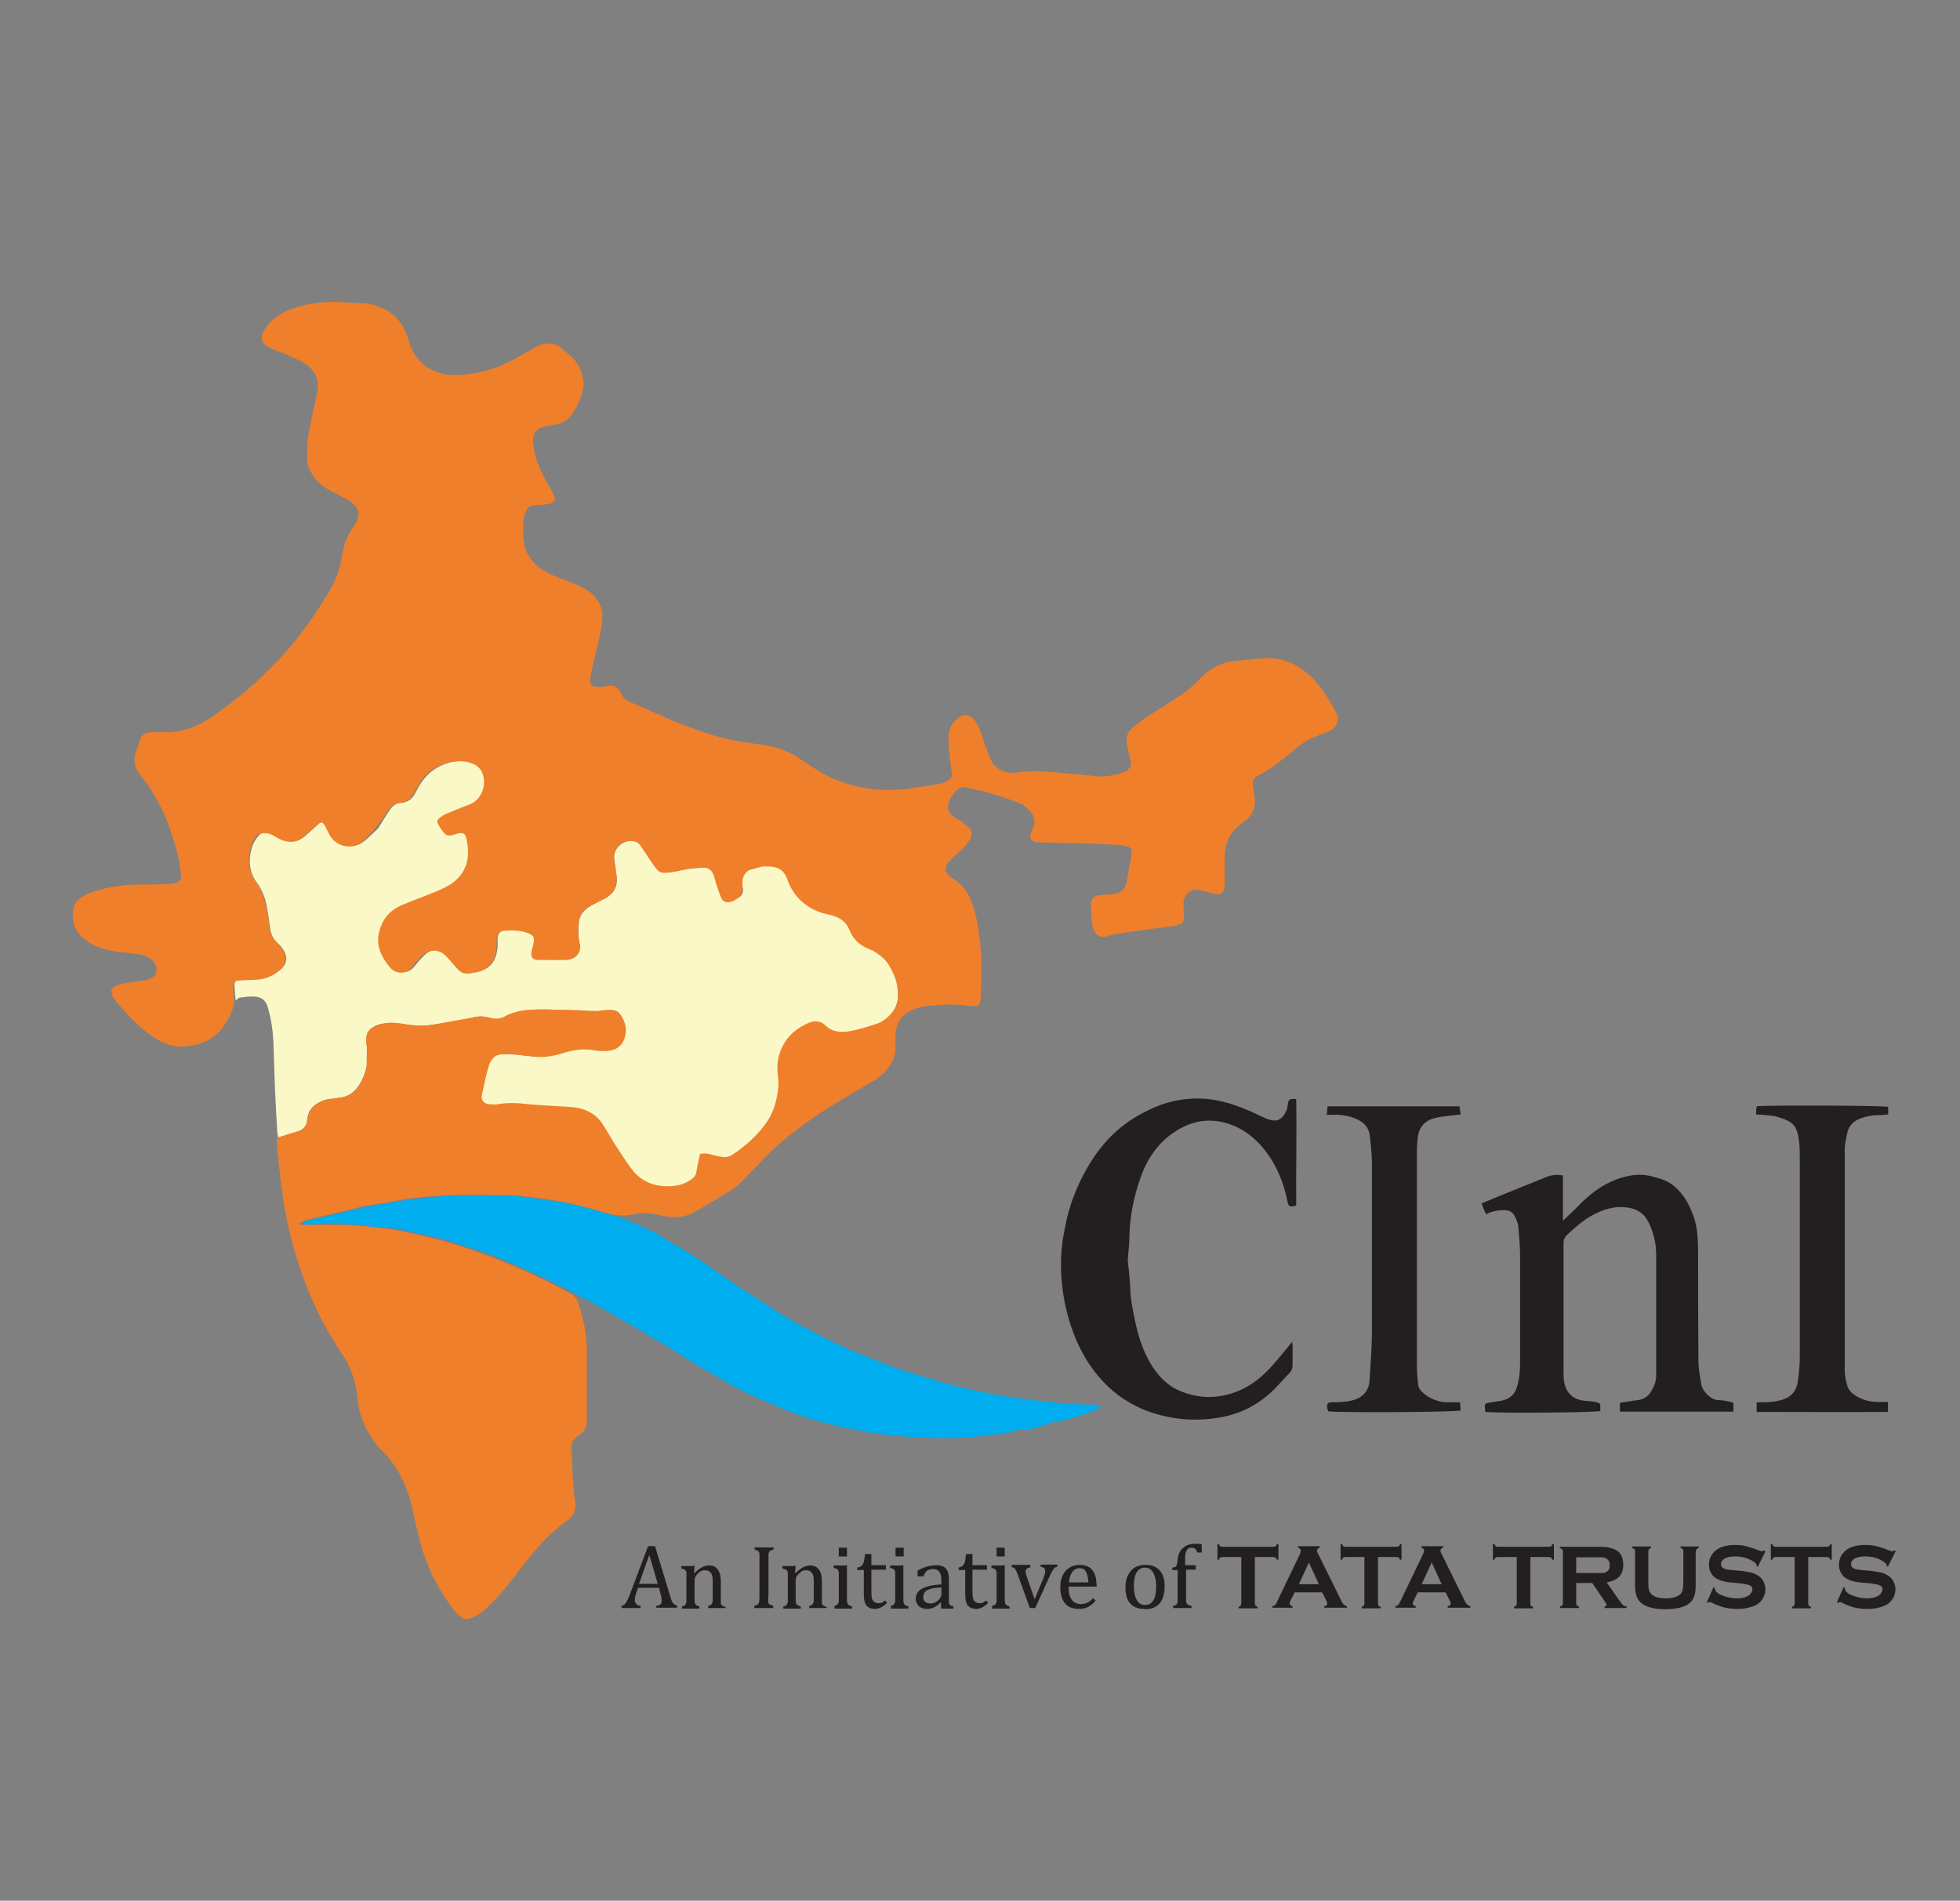 <svg viewBox="0 0 64.96 63" xmlns:xlink="http://www.w3.org/1999/xlink" xmlns="http://www.w3.org/2000/svg" data-name="Layer 1" id="Layer_1">
  <rect x="0" y="0" width="64.96" height="63" fill="#808080" stroke="none"/>
  <defs>
    <style>
      .cls-1, .cls-2 {
        fill: #231f20;
      }

      .cls-1, .cls-3, .cls-4, .cls-5 {
        fill-rule: evenodd;
      }

      .cls-6 {
        fill: none;
      }

      .cls-7 {
        clip-path: url(#clippath-1);
      }

      .cls-3 {
        fill: #f07f2b;
      }

      .cls-4 {
        fill: #00aeef;
      }

      .cls-5 {
        fill: #fbf8c7;
      }

      .cls-8 {
        clip-path: url(#clippath);
      }
    </style>
    <clipPath id="clippath">
      <rect height="56.16" width="70.83" y="3.42" x="-2.93" class="cls-6"></rect>
    </clipPath>
    <clipPath id="clippath-1">
      <rect height="56.16" width="70.83" y="3.42" x="-2.93" class="cls-6"></rect>
    </clipPath>
  </defs>
  <g class="cls-8">
    <g class="cls-7">
      <path d="M21.75,53.3v-.07s.09-.02.11-.03c.03-.01.04-.03.05-.05.01-.02.02-.05.02-.09,0-.03,0-.07-.01-.11,0-.04-.02-.08-.03-.13l-.05-.19h-.69l-.05.14c-.03.07-.04.13-.05.17,0,.04-.01.07-.01.1,0,.06.02.1.05.13.03.03.08.05.14.06v.07h-.63v-.07c.05,0,.1-.04.14-.1.04-.06.08-.13.12-.24l.62-1.64h.23l.5,1.65c.03.08.04.14.06.18.02.04.04.07.07.09.03.02.06.04.1.05v.07h-.68ZM21.18,52.5h.62l-.28-.96-.34.96Z" class="cls-2"></path>
      <path d="M24.05,53.3h-.58v-.07s.07-.02.08-.03c.02,0,.03-.02.04-.04.01-.02.02-.04.03-.07,0-.03,0-.08,0-.15v-.39c0-.07,0-.13,0-.19,0-.06-.01-.1-.02-.14-.01-.04-.02-.06-.04-.08-.01-.02-.03-.04-.05-.05-.02-.01-.04-.03-.06-.03-.02,0-.05-.01-.09-.01s-.08,0-.11.02c-.03.01-.07.04-.11.08-.04.04-.07.07-.09.11-.02.04-.03.08-.03.13v.55c0,.08,0,.14.01.18,0,.03.02.06.04.08.02.02.06.03.11.05v.07h-.58v-.07s.07-.02.08-.03c.02,0,.03-.02.04-.04.01-.02.02-.04.03-.07,0-.03,0-.08,0-.15v-.65c0-.06,0-.11,0-.15,0-.04,0-.07-.02-.09-.01-.02-.03-.04-.05-.05-.02-.01-.06-.02-.1-.03v-.08h.35s.09-.01.09-.01l-.02.24h.02c.07-.07.13-.12.18-.15.04-.03.09-.06.14-.07.05-.02.09-.03.15-.03s.1,0,.14.02c.04.01.08.03.11.06.03.03.06.06.08.1.02.04.04.08.05.14,0,.05.02.12.02.2v.56c0,.07,0,.12,0,.15,0,.03,0,.05.02.07.01.02.02.03.04.04.02.01.05.02.1.04v.07Z" class="cls-2"></path>
      <path d="M25.46,52.93c0,.07,0,.11,0,.15,0,.03.01.05.02.07,0,.02.03.03.05.04.02.01.05.02.1.04v.07h-.63v-.07c.06-.02.1-.03.12-.05.02-.02.03-.05.04-.08,0-.04.01-.09.01-.16v-1.28c0-.07,0-.12,0-.15,0-.03-.01-.06-.02-.07-.01-.02-.03-.03-.04-.04-.02-.01-.05-.02-.1-.04v-.07h.63v.07s-.08.02-.09.03c-.02,0-.03.02-.05.04-.01.02-.02.04-.03.07,0,.03,0,.08,0,.15v1.28Z" class="cls-2"></path>
      <path d="M27.4,53.3h-.58v-.07s.07-.02.08-.03c.02,0,.03-.02.04-.04.01-.02.02-.04.03-.07,0-.03,0-.08,0-.15v-.39c0-.07,0-.13,0-.19,0-.06-.01-.1-.02-.14-.01-.04-.02-.06-.04-.08-.01-.02-.03-.04-.05-.05-.02-.01-.04-.03-.06-.03-.02,0-.06-.01-.09-.01-.04,0-.08,0-.11.02-.03.01-.07.04-.11.08-.04.04-.07.07-.09.11-.02.04-.03.08-.03.13v.55c0,.08,0,.14.01.18,0,.03.02.06.05.08.02.02.06.03.11.05v.07h-.58v-.07s.07-.02.08-.03c.02,0,.03-.02.04-.04.01-.02.02-.04.03-.07,0-.03,0-.08,0-.15v-.65c0-.06,0-.11,0-.15,0-.04,0-.07-.02-.09-.01-.02-.03-.04-.06-.05-.02-.01-.06-.02-.1-.03v-.08h.35s.09-.01.09-.01l-.02.24h.02c.07-.07.13-.12.18-.15.05-.03.09-.06.14-.07.05-.02.09-.03.15-.03s.1,0,.14.02c.04.01.08.03.11.06.03.03.06.06.08.1.02.04.04.08.05.14.01.05.02.12.02.2v.56c0,.07,0,.12,0,.15,0,.03.01.05.02.07.01.02.02.03.04.04.02.01.05.02.1.04v.07Z" class="cls-2"></path>
      <path d="M27.65,53.23s.07-.02.08-.03c.02,0,.03-.02.04-.04.01-.02.02-.04.03-.07,0-.03,0-.08,0-.15v-.65c0-.06,0-.11,0-.15,0-.04,0-.07-.02-.09-.01-.02-.03-.04-.05-.05-.02-.01-.06-.02-.1-.03v-.08h.35s.09-.01.09-.01v1.06c0,.08,0,.14.01.18,0,.03.02.06.05.08.02.02.06.03.11.05v.07h-.58v-.07ZM28.07,51.59h-.27v-.29h.27v.29Z" class="cls-2"></path>
      <path d="M28.41,51.96s.09-.02.12-.04c.03-.02.05-.05.07-.08.02-.03.03-.07.04-.12.01-.05.02-.12.03-.21h.21v.37h.48v.15h-.48v.66c0,.1,0,.17.01.23,0,.06.02.1.04.13.02.03.05.06.08.07.03.01.06.02.11.02.04,0,.08,0,.11-.02.03-.02.07-.04.1-.07l.07.08c-.07.07-.14.12-.2.15-.06.03-.13.05-.2.05-.13,0-.22-.04-.28-.11-.06-.07-.09-.19-.09-.36v-.82h-.22v-.08Z" class="cls-2"></path>
      <path d="M29.52,53.23s.07-.02.08-.03c.02,0,.03-.02.04-.04.01-.02.02-.04.03-.07,0-.03,0-.08,0-.15v-.65c0-.06,0-.11,0-.15,0-.04,0-.07-.02-.09-.01-.02-.03-.04-.05-.05-.02-.01-.06-.02-.1-.03v-.08h.35s.09-.01.09-.01v1.06c0,.08,0,.14.01.18,0,.03.02.06.05.08.02.02.06.03.11.05v.07h-.58v-.07ZM29.95,51.59h-.27v-.29h.27v.29Z" class="cls-2"></path>
      <path d="M31.23,53.09h-.02c-.09.08-.17.15-.24.18-.08.04-.16.06-.24.06-.08,0-.14-.02-.2-.04-.06-.03-.1-.07-.13-.12-.03-.05-.05-.11-.05-.18,0-.14.07-.26.21-.33.14-.08.36-.13.64-.14v-.1c0-.1,0-.18-.03-.24-.02-.06-.05-.1-.09-.13-.04-.03-.1-.04-.17-.04-.08,0-.14.02-.19.06-.05.04-.08.1-.11.18h-.2v-.19c.1-.05.17-.09.24-.11.06-.02.13-.04.19-.05.06-.01.13-.02.19-.02.1,0,.18.02.24.05.06.03.1.08.13.14.03.06.05.16.05.29v.52c0,.07,0,.13,0,.16,0,.03,0,.06,0,.08,0,.03.01.05.02.06,0,.01.02.03.04.04.02.01.05.02.09.03v.07h-.41v-.21ZM31.2,52.62c-.2,0-.35.03-.45.08-.1.05-.15.13-.15.23,0,.06.01.1.03.13.02.03.05.05.09.07.04.01.08.02.12.02.07,0,.13-.02.18-.05.05-.03.1-.07.13-.12.03-.05.05-.1.05-.15v-.21Z" class="cls-2"></path>
      <path d="M31.76,51.96s.09-.02.12-.04c.03-.02.05-.05.07-.08.02-.03.03-.07.04-.12,0-.05.02-.12.03-.21h.21v.37h.48v.15h-.48v.66c0,.1,0,.17.01.23,0,.06.02.1.04.13.02.03.05.06.08.07.03.01.06.02.11.02.04,0,.08,0,.11-.02.03-.02.07-.04.1-.07l.07.08c-.07.07-.14.12-.2.15-.06.03-.13.05-.19.05-.13,0-.22-.04-.28-.11-.06-.07-.09-.19-.09-.36v-.82h-.22v-.08Z" class="cls-2"></path>
      <path d="M32.88,53.23s.07-.02.08-.03c.02,0,.03-.02.04-.04.01-.02.02-.04.03-.07,0-.03,0-.08,0-.15v-.65c0-.06,0-.11,0-.15,0-.04,0-.07-.02-.09-.01-.02-.03-.04-.05-.05-.02-.01-.06-.02-.1-.03v-.08h.35s.09-.01.09-.01v1.06c0,.08,0,.14.01.18,0,.03.02.06.04.08.02.02.06.03.11.05v.07h-.58v-.07ZM33.3,51.59h-.27v-.29h.27v.29Z" class="cls-2"></path>
      <path d="M34.15,51.88v.07s-.08.02-.1.03c-.02.01-.03.02-.04.04-.01.02-.02.04-.02.06s0,.05.01.08c0,.03.02.06.03.1l.26.75.3-.72s.03-.09.04-.12c0-.03.01-.06.01-.09,0-.04-.01-.07-.03-.1-.02-.02-.06-.04-.12-.05v-.07h.55v.07s-.07.02-.09.04c-.02.02-.04.04-.06.08-.02.04-.05.08-.08.15l-.5,1.1h-.18l-.4-1.11c-.03-.08-.05-.13-.07-.16-.02-.03-.03-.05-.05-.06-.02-.01-.05-.02-.08-.03v-.07h.61Z" class="cls-2"></path>
      <path d="M36.32,53.05c-.06.07-.12.12-.17.16-.05.04-.11.07-.18.09-.06.02-.13.03-.21.03-.2,0-.36-.06-.46-.18-.1-.12-.16-.3-.16-.54,0-.15.03-.28.08-.39.05-.11.13-.2.23-.26.1-.06.21-.09.34-.09.1,0,.18.02.25.05.07.03.13.07.17.13.04.05.07.12.1.21.02.08.03.19.04.33h-.93v.03c0,.12.01.22.04.29.03.08.07.14.13.19.06.04.14.07.23.07.08,0,.15-.02.22-.05.06-.03.13-.08.19-.15l.09.1ZM36.07,52.45c0-.11-.02-.19-.04-.26-.02-.07-.05-.12-.09-.16-.04-.04-.1-.05-.16-.05-.1,0-.18.04-.24.12-.06.08-.1.2-.11.35h.65Z" class="cls-2"></path>
      <path d="M37.93,53.33c-.21,0-.36-.06-.47-.18-.11-.12-.16-.3-.16-.54,0-.16.03-.3.09-.41.06-.11.14-.2.23-.25.1-.05.21-.08.34-.08.21,0,.37.06.48.19.11.12.16.3.16.53,0,.16-.03.3-.08.42-.05.11-.13.2-.23.25-.1.06-.22.08-.35.08M37.58,52.57c0,.2.03.36.1.47.06.11.16.16.28.16.07,0,.12-.02.17-.05.05-.03.08-.08.11-.13.03-.05.05-.12.06-.19.01-.07.02-.15.02-.23,0-.14-.02-.27-.05-.36-.03-.1-.08-.17-.13-.21-.06-.05-.12-.07-.19-.07-.12,0-.21.05-.28.16-.06.1-.09.25-.09.44" class="cls-2"></path>
      <path d="M39.66,52.03h-.35v.9c0,.07,0,.12,0,.15,0,.03.02.06.03.08.01.02.03.03.05.04.02,0,.05.02.1.03v.07h-.61v-.07s.07-.02.09-.03c.02-.01.03-.02.04-.04.01-.02.02-.04.02-.07,0-.03,0-.08,0-.15v-.9h-.18v-.08s.06-.01.07-.01c.01,0,.03,0,.04-.02.01,0,.02-.02.03-.03,0-.01.02-.03.02-.06,0-.03.01-.06.02-.11,0-.11.03-.2.06-.26.03-.07.07-.13.13-.17.06-.05.12-.08.18-.1.07-.02.14-.03.23-.03.08,0,.14,0,.2.02v.27h-.15c-.02-.06-.04-.1-.07-.12-.02-.02-.06-.04-.11-.04-.03,0-.06,0-.08.01-.02,0-.04.02-.06.04-.02.02-.03.04-.05.08-.01.03-.02.07-.03.12,0,.05,0,.11,0,.18v.15h.35v.15Z" class="cls-2"></path>
      <path d="M41.59,51.61v1.54s0,.05.02.07c.02.02.04.03.07.04v.05h-.63v-.05s.06-.02.07-.04c.01-.02.02-.04.02-.07v-1.54h-.63s-.05,0-.07.02c-.02.01-.03.04-.04.07h-.05v-.52h.05s.02.06.04.07c.01.01.04.02.07.02h1.7s.05,0,.07-.02c.02-.01.03-.04.04-.07h.05v.52h-.05s-.02-.06-.04-.07c-.02-.01-.04-.02-.07-.02h-.63Z" class="cls-2"></path>
      <path d="M43.83,52.78h-.92l-.14.28s-.03.07-.03.09c0,.04.03.07.1.09v.05h-.67v-.05s.07-.02.09-.04c.02-.02.05-.06.07-.12l.75-1.56s.03-.09.03-.12c0-.05-.03-.08-.09-.1v-.05h.72v.05c-.06.02-.09.05-.09.09,0,.03,0,.06.03.1l.77,1.56c.03.07.06.11.09.14.03.02.06.04.1.05v.05h-.75v-.05c.07-.01.1-.04.1-.09,0-.02-.01-.05-.03-.09l-.14-.28ZM43.71,52.51l-.33-.72-.33.72h.66Z" class="cls-2"></path>
      <path d="M45.67,51.61v1.54s0,.05.02.07c.01.02.04.03.07.04v.05h-.63v-.05s.06-.02.07-.04c.01-.02.02-.04.02-.07v-1.54h-.63s-.05,0-.07.02c-.02.01-.03.04-.04.07h-.05v-.52h.05s.02.06.04.07c.01.01.04.02.07.02h1.7s.05,0,.07-.02c.02-.01.03-.04.04-.07h.05v.52h-.05s-.02-.06-.04-.07c-.02-.01-.04-.02-.07-.02h-.63Z" class="cls-2"></path>
      <path d="M47.91,52.78h-.92l-.14.28s-.03.07-.03.09c0,.04.03.07.1.09v.05h-.67v-.05s.07-.02.09-.04c.02-.02.04-.06.07-.12l.75-1.56s.04-.09.04-.12c0-.05-.03-.08-.09-.1v-.05h.72v.05c-.06.02-.09.05-.09.09,0,.03.01.06.03.1l.77,1.56c.03.07.06.11.09.14.03.02.06.04.1.05v.05h-.75v-.05c.07-.01.1-.04.1-.09,0-.02,0-.05-.03-.09l-.14-.28ZM47.78,52.51l-.33-.72-.33.72h.66Z" class="cls-2"></path>
      <path d="M50.72,51.61v1.54s0,.05.02.07c.01.02.04.03.07.04v.05h-.63v-.05s.06-.02.07-.04c.01-.02.02-.04.02-.07v-1.54h-.63s-.05,0-.07.02c-.02.01-.03.04-.04.07h-.05v-.52h.05s.03.06.04.07c.02.01.04.02.07.02h1.7s.05,0,.07-.02c.01-.01.03-.04.04-.07h.05v.52h-.05s-.02-.06-.04-.07c-.02-.01-.04-.02-.07-.02h-.63Z" class="cls-2"></path>
      <path d="M52.24,52.47v.67s0,.05.02.07c.01.02.04.03.07.04v.05h-.63v-.05s.06-.02.08-.04c.01-.02.02-.04.02-.07v-1.71s0-.05-.02-.07c-.01-.02-.04-.03-.08-.04v-.05h1.27c.15,0,.28,0,.37.03.09.02.17.05.24.09.08.05.14.12.17.21.04.09.05.18.05.27,0,.33-.18.52-.55.58l.39.56c.07.1.12.16.15.19.03.03.07.04.12.05v.05h-.73v-.05s.07-.03.07-.05c0-.02-.02-.06-.07-.13l-.41-.6h-.54ZM52.24,52.14h.68c.1,0,.17,0,.21,0,.04,0,.08-.02.11-.04.08-.04.11-.11.11-.22s-.04-.18-.11-.22c-.04-.02-.07-.03-.11-.04-.04,0-.11,0-.21,0h-.68v.53Z" class="cls-2"></path>
      <path d="M56.2,51.43v1.14c0,.21-.04.37-.12.48-.14.19-.44.29-.88.29-.32,0-.57-.05-.74-.16-.1-.06-.17-.14-.21-.25-.04-.1-.06-.22-.06-.37v-1.14s0-.05-.02-.07c-.01-.02-.04-.03-.08-.04v-.05h.63v.05s-.06.02-.07.04c-.01.02-.02.04-.02.07v1.01c0,.12,0,.2.02.26.01.06.04.1.07.14.09.1.26.15.49.15s.39-.05.49-.15c.04-.04.06-.08.07-.14.01-.06.02-.14.02-.26v-1.01s0-.05-.02-.07c-.01-.02-.04-.03-.07-.04v-.05h.6v.05s-.06.02-.07.04c-.01.01-.02.04-.02.07" class="cls-2"></path>
      <path d="M58.5,51.45l-.24.48-.04-.02s0-.02,0-.03c0-.03-.03-.07-.09-.11-.18-.12-.38-.18-.62-.18-.1,0-.2.01-.28.04-.06.02-.11.05-.14.09-.04.04-.05.08-.05.13,0,.08.05.13.14.16.05.01.15.03.31.04l.23.02c.14.02.25.04.34.06.09.03.16.06.23.11.07.05.12.11.16.19.04.08.06.16.06.25,0,.14-.05.27-.14.38-.08.1-.21.18-.39.22-.13.04-.27.05-.42.05-.27,0-.53-.06-.79-.19-.06-.03-.09-.04-.1-.04-.01,0-.03.01-.06.03l-.04-.02.22-.5.04.02v.02s.02.09.06.12c.06.06.16.11.3.15.14.04.26.06.38.06.13,0,.24-.02.34-.07.05-.02.09-.06.12-.1.03-.04.05-.08.05-.13,0-.07-.04-.12-.11-.14-.05-.02-.15-.04-.31-.06l-.23-.02c-.15-.01-.26-.03-.32-.05-.06-.01-.13-.04-.19-.07-.09-.04-.16-.11-.21-.2-.05-.08-.07-.17-.07-.28,0-.17.06-.31.18-.43.15-.15.39-.22.69-.22.13,0,.25.01.36.04.11.03.25.07.42.14.06.02.09.03.1.03.02,0,.05-.01.07-.03l.04.02Z" class="cls-2"></path>
      <path d="M59.93,51.61v1.54s0,.05.02.07c.01.02.04.03.07.04v.05h-.63v-.05s.06-.02.07-.04c.01-.02.02-.04.02-.07v-1.54h-.63s-.05,0-.07.02c-.02.01-.03.04-.04.07h-.05v-.52h.05s.02.06.04.07c.02.01.04.02.07.02h1.7s.05,0,.07-.02c.02-.01.03-.04.04-.07h.05v.52h-.05s-.02-.06-.04-.07c-.02-.01-.04-.02-.07-.02h-.63Z" class="cls-2"></path>
      <path d="M62.81,51.45l-.24.48-.04-.02s0-.02,0-.03c0-.03-.03-.07-.09-.11-.18-.12-.38-.18-.62-.18-.1,0-.2.01-.28.04-.06.02-.11.05-.14.09-.04.04-.05.08-.05.13,0,.08.05.13.14.16.05.01.15.03.31.04l.23.02c.14.02.25.04.34.06.09.03.16.06.23.11.07.05.12.11.16.19.04.08.06.16.06.25,0,.14-.05.27-.14.38-.08.1-.21.18-.39.22-.13.04-.27.05-.42.05-.27,0-.53-.06-.79-.19-.05-.03-.09-.04-.1-.04-.01,0-.03.01-.06.03l-.04-.02.22-.5.04.02v.02s.02.09.06.12c.06.06.16.11.3.15.13.04.26.06.38.06.13,0,.24-.02.34-.07.05-.02.09-.06.12-.1.03-.04.05-.08.05-.13,0-.07-.04-.12-.11-.14-.05-.02-.15-.04-.31-.06l-.23-.02c-.15-.01-.26-.03-.32-.05-.07-.01-.13-.04-.19-.07-.09-.04-.16-.11-.21-.2-.05-.08-.07-.17-.07-.28,0-.17.06-.31.18-.43.15-.15.38-.22.7-.22.13,0,.25.01.36.04.11.03.25.07.42.14.06.02.09.03.11.03.02,0,.04-.01.07-.03l.04.02Z" class="cls-2"></path>
      <path d="M9.28,37.71c-.02.08-.03.14-.04.21,0,0-.02,0-.02,0,0-.06,0-.13,0-.19,0-.07-.03-.14-.03-.21-.03-.51-.06-1.01-.08-1.52-.02-.5-.03-1-.05-1.5-.02-.38-.08-.76-.19-1.13-.07-.23-.22-.34-.51-.34-.14,0-.28.02-.41.04-.05,0-.09.06-.14.09-.01-.15-.03-.31-.04-.47,0-.16.03-.2.19-.21.18-.01.36-.03.53-.03.3,0,.55-.11.78-.29.24-.18.28-.43.12-.68-.06-.09-.13-.17-.21-.24-.14-.14-.21-.3-.23-.49-.03-.22-.06-.44-.1-.66-.05-.31-.16-.6-.35-.85-.25-.35-.27-.75-.15-1.15.04-.14.13-.29.23-.4.12-.13.29-.09.45-.05.08.02.15.07.23.12.33.2.6.18.89-.08.14-.12.27-.25.41-.37.11-.1.18-.09.25.03.06.09.1.2.16.3.11.19.25.35.48.38.21.03.43.02.6-.12.16-.13.31-.28.46-.42.04-.04.06-.09.09-.13.11-.17.21-.35.33-.52.09-.13.21-.21.38-.22.22-.02.37-.14.47-.35.16-.33.37-.62.7-.81.37-.21.76-.28,1.18-.18.36.09.49.39.46.74-.03.34-.2.57-.53.69-.25.09-.49.2-.73.3-.02.01-.05.02-.07.03-.23.12-.25.2-.12.42.03.04.06.09.09.13.09.11.15.13.29.08.01,0,.03,0,.04-.01.29-.1.41-.04.47.26.08.42.02.81-.25,1.16-.14.18-.32.3-.52.39-.26.12-.53.22-.8.33-.28.12-.58.19-.83.36-.61.42-.76,1.24-.17,1.9.18.2.53.26.74-.01.11-.14.23-.28.37-.41.2-.18.48-.18.68,0,.1.08.18.19.27.28.05.06.1.12.15.18.12.12.25.19.42.16.09-.02.18-.02.27-.05.35-.11.55-.32.6-.79.01-.09,0-.18,0-.28,0-.19.09-.28.27-.3.26-.02.53,0,.78.09.18.07.24.18.2.37-.02.08-.05.15-.06.23-.04.19.01.28.19.28.32.01.63.02.95,0,.29-.02.46-.26.39-.54-.05-.2-.04-.4-.03-.61,0-.29.16-.49.41-.63.15-.09.3-.16.46-.24.28-.15.42-.37.39-.69-.02-.2-.05-.41-.08-.61-.06-.41.41-.72.72-.59.1.04.19.13.27.22.07.08.11.18.17.27.06.1.11.19.17.29.12.2.28.3.53.24.18-.05.37-.08.56-.11.21-.02.42-.04.63-.04.13,0,.23.08.27.19.05.12.08.25.12.38.05.16.11.31.17.46.03.09.11.12.19.09.12-.04.24-.07.34-.14.12-.08.15-.21.11-.35-.03-.11-.04-.23.02-.33.05-.09.12-.19.21-.23.27-.12.56-.18.86-.1.24.06.36.22.44.44.13.37.36.68.7.88.21.12.45.2.68.26.3.07.53.21.64.49.13.33.37.52.69.66.56.24.82.71.92,1.29,0,.04,0,.08,0,.12.02.49-.23.9-.69,1.08-.32.13-.66.24-1.01.27-.25.02-.5,0-.7-.19-.18-.17-.39-.19-.61-.08-.43.21-.76.52-.9.99-.07.26-.1.52-.06.78.05.27-.01.52-.07.78-.09.43-.33.77-.62,1.09-.25.28-.54.5-.85.71-.1.07-.21.11-.34.08-.12-.03-.24-.06-.37-.08-.06-.01-.13-.03-.19-.03-.09,0-.17.03-.19.14-.02.14-.06.27-.07.41-.02.14-.1.24-.21.31-.31.2-.64.25-1,.2-.51-.06-.87-.35-1.14-.77-.21-.33-.41-.67-.62-1.01-.14-.23-.29-.46-.52-.61-.26-.17-.56-.22-.87-.24-.4-.02-.79-.02-1.19-.06-.25-.03-.5-.04-.75-.03-.09,0-.18.02-.27.02-.11,0-.22.02-.34,0-.18-.02-.27-.12-.24-.29.05-.31.11-.62.19-.93.04-.14.14-.28.25-.39.06-.06.18-.08.27-.08.25,0,.5.02.75.05.42.05.83.03,1.23-.11.36-.12.72-.13,1.1-.09.17.02.36.02.53-.02.31-.07.48-.35.43-.66-.02-.12-.05-.23-.09-.34-.09-.22-.26-.3-.49-.27-.45.06-.89.04-1.34,0-.58-.05-1.16-.09-1.73.07-.11.03-.23.07-.33.13-.16.1-.33.1-.5.04-.17-.06-.35-.06-.52-.02-.3.07-.6.14-.91.18-.37.05-.74.14-1.12.09-.2-.02-.4-.06-.61-.07-.23-.01-.46-.01-.67.11-.16.09-.25.21-.24.39,0,.11,0,.23.02.34.05.29,0,.57-.09.84-.09.24-.21.47-.42.63-.19.14-.42.18-.65.19-.18,0-.35.07-.5.16-.2.12-.31.3-.33.54-.01.2-.12.32-.31.38-.2.06-.4.13-.61.2" class="cls-5"></path>
      <path d="M36.53,46.64c-.11.04-.2.09-.3.13-.26.09-.52.19-.78.26-.17.05-.34.07-.51.1-.06.01-.13.04-.19.06-.04.01-.07.04-.11.05-.22.03-.42.15-.64.14-.32-.02-.59.15-.9.16-.17,0-.34.05-.51.06-.36.03-.72.06-1.08.07-.3,0-.61,0-.91-.02-.25-.01-.5-.02-.75-.05-.37-.04-.75-.06-1.11-.13-.81-.15-1.61-.32-2.38-.61-.42-.16-.84-.34-1.26-.52-.7-.31-1.35-.71-2.01-1.1-.42-.25-.83-.53-1.26-.78-.65-.39-1.3-.77-1.96-1.14-.55-.31-1.11-.6-1.67-.88-.4-.2-.82-.38-1.23-.56-.24-.11-.49-.22-.74-.31-.27-.1-.56-.18-.84-.27-.11-.04-.22-.08-.33-.12-.21-.06-.43-.13-.64-.18-.27-.06-.55-.11-.83-.17-.06-.01-.13-.03-.19-.05-.34-.08-.69-.1-1.04-.12-.19,0-.38-.06-.57-.07-.3-.02-.59-.03-.89-.03-.23,0-.46.02-.69.03-.05,0-.1,0-.15,0,0-.11.08-.13.15-.14.28-.06.57-.12.85-.19.44-.1.87-.22,1.31-.3.52-.1,1.05-.18,1.58-.24.95-.11,1.91-.13,2.86-.09.29,0,.58.05.86.09.36.05.72.09,1.07.15.34.07.68.16,1.01.25.49.13.97.28,1.43.49.34.15.67.31.97.52.13.09.27.15.41.23.15.09.3.19.45.28.23.15.45.3.67.46.26.18.53.37.79.54.31.21.62.41.94.61.26.17.53.34.8.5.29.17.59.32.88.47.33.17.67.34,1.01.49.33.15.66.27.99.4.27.11.55.22.83.31.44.14.89.28,1.34.41.8.22,1.61.39,2.43.51.54.08,1.08.13,1.63.18.31.03.62.03.93.04.09,0,.17,0,.25.1" class="cls-4"></path>
      <path d="M9.25,37.69c.21-.07.41-.13.6-.18.2-.05.3-.18.33-.37.06-.4.3-.63.71-.7.15-.03.3-.05.45-.07.29-.05.48-.22.61-.48.09-.18.19-.36.2-.57,0-.2.01-.39.01-.59,0-.05-.01-.09-.02-.14-.05-.44.17-.55.51-.65.29-.08.57-.03.86.02.29.04.58.05.86,0,.48-.09.97-.17,1.45-.26.14-.02.27,0,.41.03.18.05.35.05.53-.05.25-.14.54-.2.83-.21.36,0,.71,0,1.07,0,.36,0,.71.03,1.07.04.14,0,.28-.03.43-.04.14,0,.29.01.38.13.18.23.25.5.17.78-.1.36-.38.47-.74.46-.14,0-.29-.03-.43-.05-.32-.03-.63.04-.93.13-.31.1-.63.14-.95.1-.29-.03-.58-.08-.87-.08-.29,0-.47.03-.59.39-.08.26-.13.52-.19.79-.01.06-.03.11-.04.17-.03.18.06.29.24.31.1,0,.2.02.3,0,.33-.06.67-.04,1,0,.46.04.92.06,1.38.09.45.03.84.19,1.09.58.14.21.25.43.39.64.19.29.37.59.59.87.29.37.69.54,1.16.54.28,0,.55-.05.78-.22.09-.06.16-.13.18-.25.01-.09.03-.18.05-.27.02-.11.05-.22.07-.33.18-.04.31,0,.45.04.1.03.2.04.31.06.14.02.25-.03.37-.11.36-.25.69-.54.96-.88.22-.27.37-.58.44-.92.06-.26.09-.52.05-.8-.06-.45.05-.87.33-1.23.18-.23.42-.38.68-.5.19-.09.41-.08.57.08.25.24.55.24.85.18.27-.05.53-.13.8-.22.28-.08.48-.27.64-.51.05-.08.09-.18.1-.27.02-.29,0-.57-.12-.85-.11-.24-.22-.46-.43-.62-.11-.09-.23-.18-.37-.23-.31-.12-.54-.31-.67-.63-.12-.3-.35-.45-.67-.52-.56-.11-1.01-.4-1.29-.92-.03-.06-.06-.12-.08-.18-.13-.41-.34-.51-.78-.5-.15,0-.29.07-.44.1-.2.05-.27.19-.29.37,0,.09,0,.17,0,.26.01.26-.35.53-.59.44-.04-.02-.09-.06-.11-.11-.07-.16-.12-.33-.18-.5-.03-.1-.05-.21-.09-.3-.06-.14-.16-.22-.32-.22-.25,0-.5.03-.74.09-.19.05-.39.07-.59.08-.07,0-.16-.04-.2-.09-.11-.13-.21-.28-.31-.43-.09-.13-.17-.26-.26-.39-.15-.22-.54-.16-.72.02-.17.17-.16.38-.13.59.03.16.06.31.07.47.01.33-.15.56-.44.71-.15.08-.31.15-.46.23-.2.12-.34.29-.36.54-.02.22-.03.44.02.67.08.32-.12.56-.45.57-.3,0-.61,0-.91,0-.2,0-.26-.1-.22-.3.02-.1.06-.2.07-.31.02-.16-.02-.2-.17-.27-.19-.08-.39-.1-.6-.1-.07,0-.13,0-.2.01-.18.01-.25.1-.26.28,0,.18,0,.36-.05.53-.09.35-.35.53-.7.58-.16.03-.33.07-.47-.05-.07-.06-.14-.14-.2-.21-.09-.1-.18-.21-.28-.31-.21-.2-.49-.21-.71-.04-.09.07-.17.16-.25.25-.05.05-.09.11-.14.17-.22.29-.58.22-.75,0-.37-.46-.5-.87-.25-1.43.13-.29.37-.5.66-.62.38-.16.77-.3,1.16-.46.19-.08.38-.17.54-.29.39-.3.54-.72.48-1.21-.01-.09-.03-.18-.05-.27-.03-.12-.09-.17-.21-.16-.08,0-.17.03-.25.06-.12.04-.2.03-.28-.07-.07-.08-.13-.17-.18-.26-.06-.11-.05-.16.05-.24.07-.05.14-.1.22-.13.25-.1.5-.21.75-.3.48-.18.6-.78.4-1.12-.09-.15-.22-.22-.37-.27-.57-.17-1.33.14-1.61.59-.09.14-.17.28-.25.42-.1.18-.24.3-.46.32-.16.01-.28.09-.38.23-.14.21-.28.41-.44.61-.11.14-.25.27-.37.41-.27.29-.88.29-1.15-.19-.05-.09-.09-.19-.14-.28-.08-.15-.14-.16-.27-.05-.15.13-.31.26-.46.4-.23.23-.6.19-.84.04-.09-.05-.18-.11-.28-.14-.25-.07-.44,0-.54.24-.19.46-.21.92.09,1.34.22.31.31.65.38,1.01.03.18.06.36.08.55.02.18.09.32.22.45.09.09.17.2.24.31.13.22.06.45-.13.62-.23.2-.52.31-.83.32-.22,0-.43.02-.64.03-.09.12-.08.24-.06.36.09.46-.1.84-.36,1.19-.32.42-.79.6-1.29.63-.32.02-.64-.08-.92-.26-.42-.26-.77-.6-1.09-.97-.1-.11-.2-.21-.28-.33-.18-.26-.15-.42.2-.51.2-.05.41-.07.62-.1.08-.01.17-.02.25-.04.14-.04.28-.11.31-.28.03-.16-.04-.3-.17-.4-.18-.14-.39-.18-.61-.2-.47-.04-.94-.08-1.36-.31-.47-.25-.68-.61-.62-1.13.03-.25.22-.4.43-.5.35-.17.73-.24,1.12-.3.49-.07.99-.03,1.48-.05.12,0,.24-.01.35-.04.16-.04.22-.1.2-.26-.03-.24-.05-.49-.12-.72-.12-.45-.26-.9-.45-1.33-.21-.45-.46-.88-.77-1.26-.18-.22-.26-.47-.16-.76.05-.12.08-.25.12-.38.06-.2.21-.28.4-.29.13,0,.25,0,.38,0,.59.02,1.13-.17,1.61-.5.87-.59,1.66-1.28,2.37-2.06.62-.69,1.15-1.44,1.61-2.25.2-.35.3-.71.36-1.1.05-.35.19-.66.39-.94.23-.33.18-.61-.17-.82-.17-.11-.36-.19-.54-.29-.26-.14-.5-.29-.66-.55-.11-.17-.19-.34-.19-.53,0-.25,0-.5.03-.75.08-.47.19-.94.29-1.41.14-.63-.18-.94-.65-1.16-.29-.14-.6-.25-.89-.37-.3-.12-.36-.35-.19-.62.21-.34.52-.54.88-.67.62-.23,1.26-.28,1.91-.22.14.01.29.02.43.02.25,0,.48.07.7.17.45.21.72.59.85,1.06.19.68.74,1.14,1.47,1.15.75.01,1.43-.2,2.08-.55.2-.11.4-.23.6-.34.15-.09.31-.15.48-.15.18,0,.34.04.47.17.1.09.19.18.29.26.23.2.35.47.4.76.03.14,0,.3-.04.45-.08.26-.19.5-.35.72-.11.15-.25.25-.43.3-.14.03-.28.06-.43.08-.23.04-.45.18-.41.54.02.2.05.4.12.6.09.26.22.51.35.75.07.13.15.25.21.38.08.17.04.26-.15.3-.13.03-.26.03-.39.04-.25,0-.33.06-.41.29-.03.09-.05.19-.05.29,0,.19-.02.38,0,.57.03.33.18.6.41.83.16.16.36.26.57.35.3.13.61.23.91.37.39.19.79.53.72,1.13-.05.43-.16.84-.26,1.26-.05.22-.1.44-.14.66-.03.2.04.28.25.28.13,0,.26-.02.39-.04.19-.03.31.08.37.23.06.16.16.24.31.31.5.21,1,.44,1.5.65.42.17.85.33,1.28.46.49.14.98.23,1.49.29.44.05.87.17,1.25.41.25.16.49.33.74.48.44.27.92.44,1.43.54.42.08.84.1,1.26.07.4-.03.81-.11,1.21-.17.13-.02.26-.05.37-.12.09-.06.15-.13.14-.24-.03-.2-.06-.4-.08-.61-.02-.23-.05-.46-.03-.69.02-.23.15-.42.34-.56.18-.13.38-.09.52.09.13.17.2.37.26.57.08.24.17.47.26.7.16.41.59.51.89.47.43-.07.86-.05,1.28-.01.45.04.9.09,1.36.13.3.03.6-.03.87-.13.21-.07.31-.21.24-.45-.05-.16-.08-.32-.11-.48-.04-.22.01-.41.19-.55s.35-.28.54-.4c.37-.24.75-.47,1.11-.72.19-.13.38-.29.54-.46.33-.35.72-.59,1.21-.63.3-.03.6-.06.9-.09.74-.05,1.31.25,1.79.8.26.31.47.65.66,1.01.13.25,0,.53-.29.63-.18.07-.37.14-.55.22-.34.16-.6.42-.89.65-.25.19-.49.39-.78.53-.3.14-.29.28-.22.63.06.28.05.54-.14.77-.06.07-.14.14-.22.2-.41.27-.6.66-.61,1.15,0,.24,0,.49,0,.73,0,.07,0,.13,0,.2-.03.28-.12.35-.39.28-.13-.03-.25-.07-.38-.1-.38-.11-.58.14-.6.43,0,.12.01.24.02.36.02.25-.06.34-.32.38-.61.08-1.21.16-1.82.25-.13.02-.26.05-.38.09-.3.08-.46-.08-.51-.33-.05-.25-.05-.51-.05-.77,0-.15.13-.25.3-.26.14-.01.28-.02.41-.03.26-.02.41-.14.47-.4.03-.13.04-.27.07-.41.03-.14.06-.28.08-.43.01-.09.02-.18.02-.27-.18-.12-.38-.12-.56-.13-.43-.03-.86-.04-1.29-.05-.41-.01-.82-.02-1.23-.03-.05,0-.11-.01-.15-.03-.11-.04-.15-.1-.13-.21.02-.07.04-.14.07-.2.12-.22.07-.42-.08-.59-.1-.12-.23-.22-.38-.28-.36-.14-.72-.25-1.09-.36-.2-.06-.41-.08-.61-.14-.19-.05-.31.03-.42.15-.09.1-.15.23-.2.36-.06.14,0,.32.13.42.11.08.22.14.33.22.38.26.39.43.1.77-.13.15-.29.27-.43.41-.09.09-.19.17-.22.3-.02.09-.02.17.06.23.06.05.11.12.18.16.4.23.58.62.7,1.04.13.42.16.85.21,1.28.06.55.02,1.09,0,1.64,0,.05-.01.09-.02.14,0,.08-.06.11-.13.12-.05,0-.11,0-.16,0-.43-.07-.86-.06-1.28-.02-.26.02-.53.06-.78.2-.31.17-.42.44-.45.76-.01.14,0,.29,0,.44,0,.34-.16.6-.39.84-.18.18-.4.29-.62.42-.38.22-.75.44-1.12.67-.26.16-.52.34-.77.51-.46.33-.91.68-1.31,1.08-.29.3-.58.59-.86.89-.24.26-.55.41-.84.59-.25.16-.51.31-.76.45-.36.2-.75.2-1.13.1-.3-.07-.59-.1-.88-.03-.32.08-.62.04-.93-.05-.38-.12-.77-.22-1.16-.31-.3-.07-.61-.11-.91-.16-.32-.04-.65-.08-.98-.11-.1-.01-.2-.01-.3-.01-.65,0-1.31-.03-1.96.01-.59.04-1.18.08-1.76.21-.27.06-.55.08-.82.13-.19.03-.37.08-.56.13-.49.12-.97.23-1.46.35-.08.02-.16.07-.24.11,0,.01,0,.03,0,.04.03,0,.07.01.1.01.5,0,1,0,1.51.01.73.03,1.46.12,2.17.28.75.17,1.49.37,2.22.64,1.05.38,2.06.84,3.03,1.37.1.06.15.14.19.24.2.54.31,1.09.31,1.66,0,.76,0,1.52,0,2.28,0,.22-.08.39-.28.5-.19.11-.24.29-.23.49.03.57.04,1.15.12,1.71.04.26-.05.47-.26.62-.62.44-1.1,1.01-1.56,1.61-.39.51-.78,1.03-1.29,1.44-.11.09-.25.15-.38.2-.18.06-.32-.04-.43-.17-.28-.32-.49-.68-.7-1.05-.36-.66-.56-1.38-.7-2.11-.08-.41-.19-.81-.36-1.19-.17-.36-.38-.7-.66-.98-.51-.52-.82-1.13-.88-1.86-.05-.54-.23-1.01-.53-1.45-.53-.8-.96-1.65-1.28-2.55-.29-.82-.51-1.66-.64-2.52-.09-.58-.14-1.16-.21-1.74-.01-.12,0-.23,0-.35" class="cls-3"></path>
      <path d="M42.82,44.46s.02.08.02.11c0,.23,0,.46,0,.69,0,.1-.03.17-.1.25-.18.18-.35.38-.53.56-.45.44-.98.74-1.61.88-.56.12-1.13.14-1.69.05-1.01-.16-1.87-.61-2.53-1.41-.48-.58-.78-1.23-.98-1.95-.18-.65-.26-1.32-.23-2,.02-.44.1-.86.2-1.29.16-.66.43-1.27.79-1.85.43-.68.98-1.22,1.7-1.6.25-.13.52-.26.8-.34.56-.16,1.12-.2,1.7-.08.49.1.94.28,1.39.5.08.04.17.07.25.11.32.12.5.03.64-.29.03-.06.03-.13.04-.19.03-.18.05-.19.28-.18.02,1.18-.01,2.35,0,3.53-.22.06-.25.04-.29-.14-.14-.69-.41-1.32-.88-1.85-.34-.38-.75-.65-1.25-.77-.51-.12-.99-.04-1.45.22-.65.37-1.05.93-1.29,1.62-.23.64-.36,1.31-.37,2,0,.24-.04.47-.05.71,0,.11.02.22.03.33.02.2.04.39.05.59,0,.36.08.72.15,1.07.1.49.24.96.49,1.4.25.44.58.8,1.07.99.49.19.98.23,1.49.1.62-.15,1.11-.51,1.52-.98.22-.25.43-.51.66-.79" class="cls-1"></path>
      <path d="M49.23,46.8c0-.05-.02-.11-.02-.17,0-.08.03-.12.11-.13.14-.02.29-.05.43-.07.27-.05.45-.19.53-.47.08-.26.1-.53.1-.8,0-1.17,0-2.35,0-3.53,0-.32-.03-.64-.06-.97-.01-.12-.06-.24-.12-.35-.06-.13-.17-.19-.32-.2-.21,0-.42.03-.63.14-.05-.12-.1-.23-.15-.36.19-.08.36-.15.53-.22.54-.22,1.09-.44,1.63-.66.17-.07.34-.08.54-.05v1.5c.18-.17.35-.32.5-.48.38-.39.8-.72,1.31-.9.35-.12.71-.19,1.09-.1.27.07.52.13.74.3.36.28.56.66.71,1.1.13.39.12.78.13,1.17,0,1.18,0,2.35.01,3.53,0,.28.05.55.1.82.03.2.31.51.57.51.14,0,.27.03.41.06.03,0,.05.02.08.04v.28h-3.76v-.29c.2-.03.39-.07.58-.09.21-.02.36-.13.46-.3.09-.15.16-.32.16-.5,0-1.35,0-2.69,0-4.04,0-.37-.09-.73-.26-1.07-.15-.3-.4-.44-.73-.48-.4-.05-.77.07-1.12.26-.32.17-.58.41-.84.65-.08.08-.12.16-.12.28,0,1.43,0,2.85,0,4.28,0,.2.01.39.11.58.15.27.39.35.68.37.09,0,.18.01.27.03.16.04.16.04.16.22,0,.03,0,.05,0,.08-.16.05-3.28.08-3.8.03" class="cls-1"></path>
      <path d="M43.97,36.97c.01-.13.02-.21.03-.3h4.37c.01.09.03.17.04.27-.11.01-.2.02-.28.03-.19.03-.39.04-.58.09-.32.08-.52.3-.56.63-.02.16-.03.32-.03.47,0,2.38,0,4.77,0,7.15,0,.19.02.38.04.57.01.13.09.23.19.31.22.18.48.28.76.29.14,0,.28,0,.44,0,0,.1.02.19.02.27-.16.06-4.04.08-4.39.03,0-.03-.02-.06-.03-.09-.02-.18,0-.21.19-.21.21,0,.42-.01.63-.06.34-.08.56-.31.58-.66.03-.51.07-1.01.08-1.52,0-1.9,0-3.8,0-5.71,0-.29-.04-.59-.07-.89-.03-.25-.18-.42-.4-.53-.21-.1-.44-.15-.67-.16-.1,0-.21,0-.35,0" class="cls-1"></path>
      <path d="M62.57,46.49v.31c-1.45.01-2.89,0-4.35,0v-.32c.08,0,.16,0,.24,0,.18,0,.35-.02.53-.06.33-.08.54-.27.59-.61.04-.27.07-.54.07-.81,0-2.19,0-4.39,0-6.58,0-.18,0-.37-.02-.55-.06-.55-.19-.69-.69-.84-.18-.06-.38-.06-.57-.08-.05,0-.1,0-.17-.01,0-.1.01-.19.02-.27.34-.04,4.2-.03,4.36.02v.25c-.08,0-.15.02-.23.02-.25,0-.5.03-.73.13-.2.08-.34.23-.39.44-.04.19-.09.38-.09.56,0,2.44,0,4.89,0,7.33,0,.19.04.38.1.56.04.1.13.2.23.26.23.16.5.23.78.23.1,0,.21,0,.33,0" class="cls-1"></path>
    </g>
  </g>
</svg>